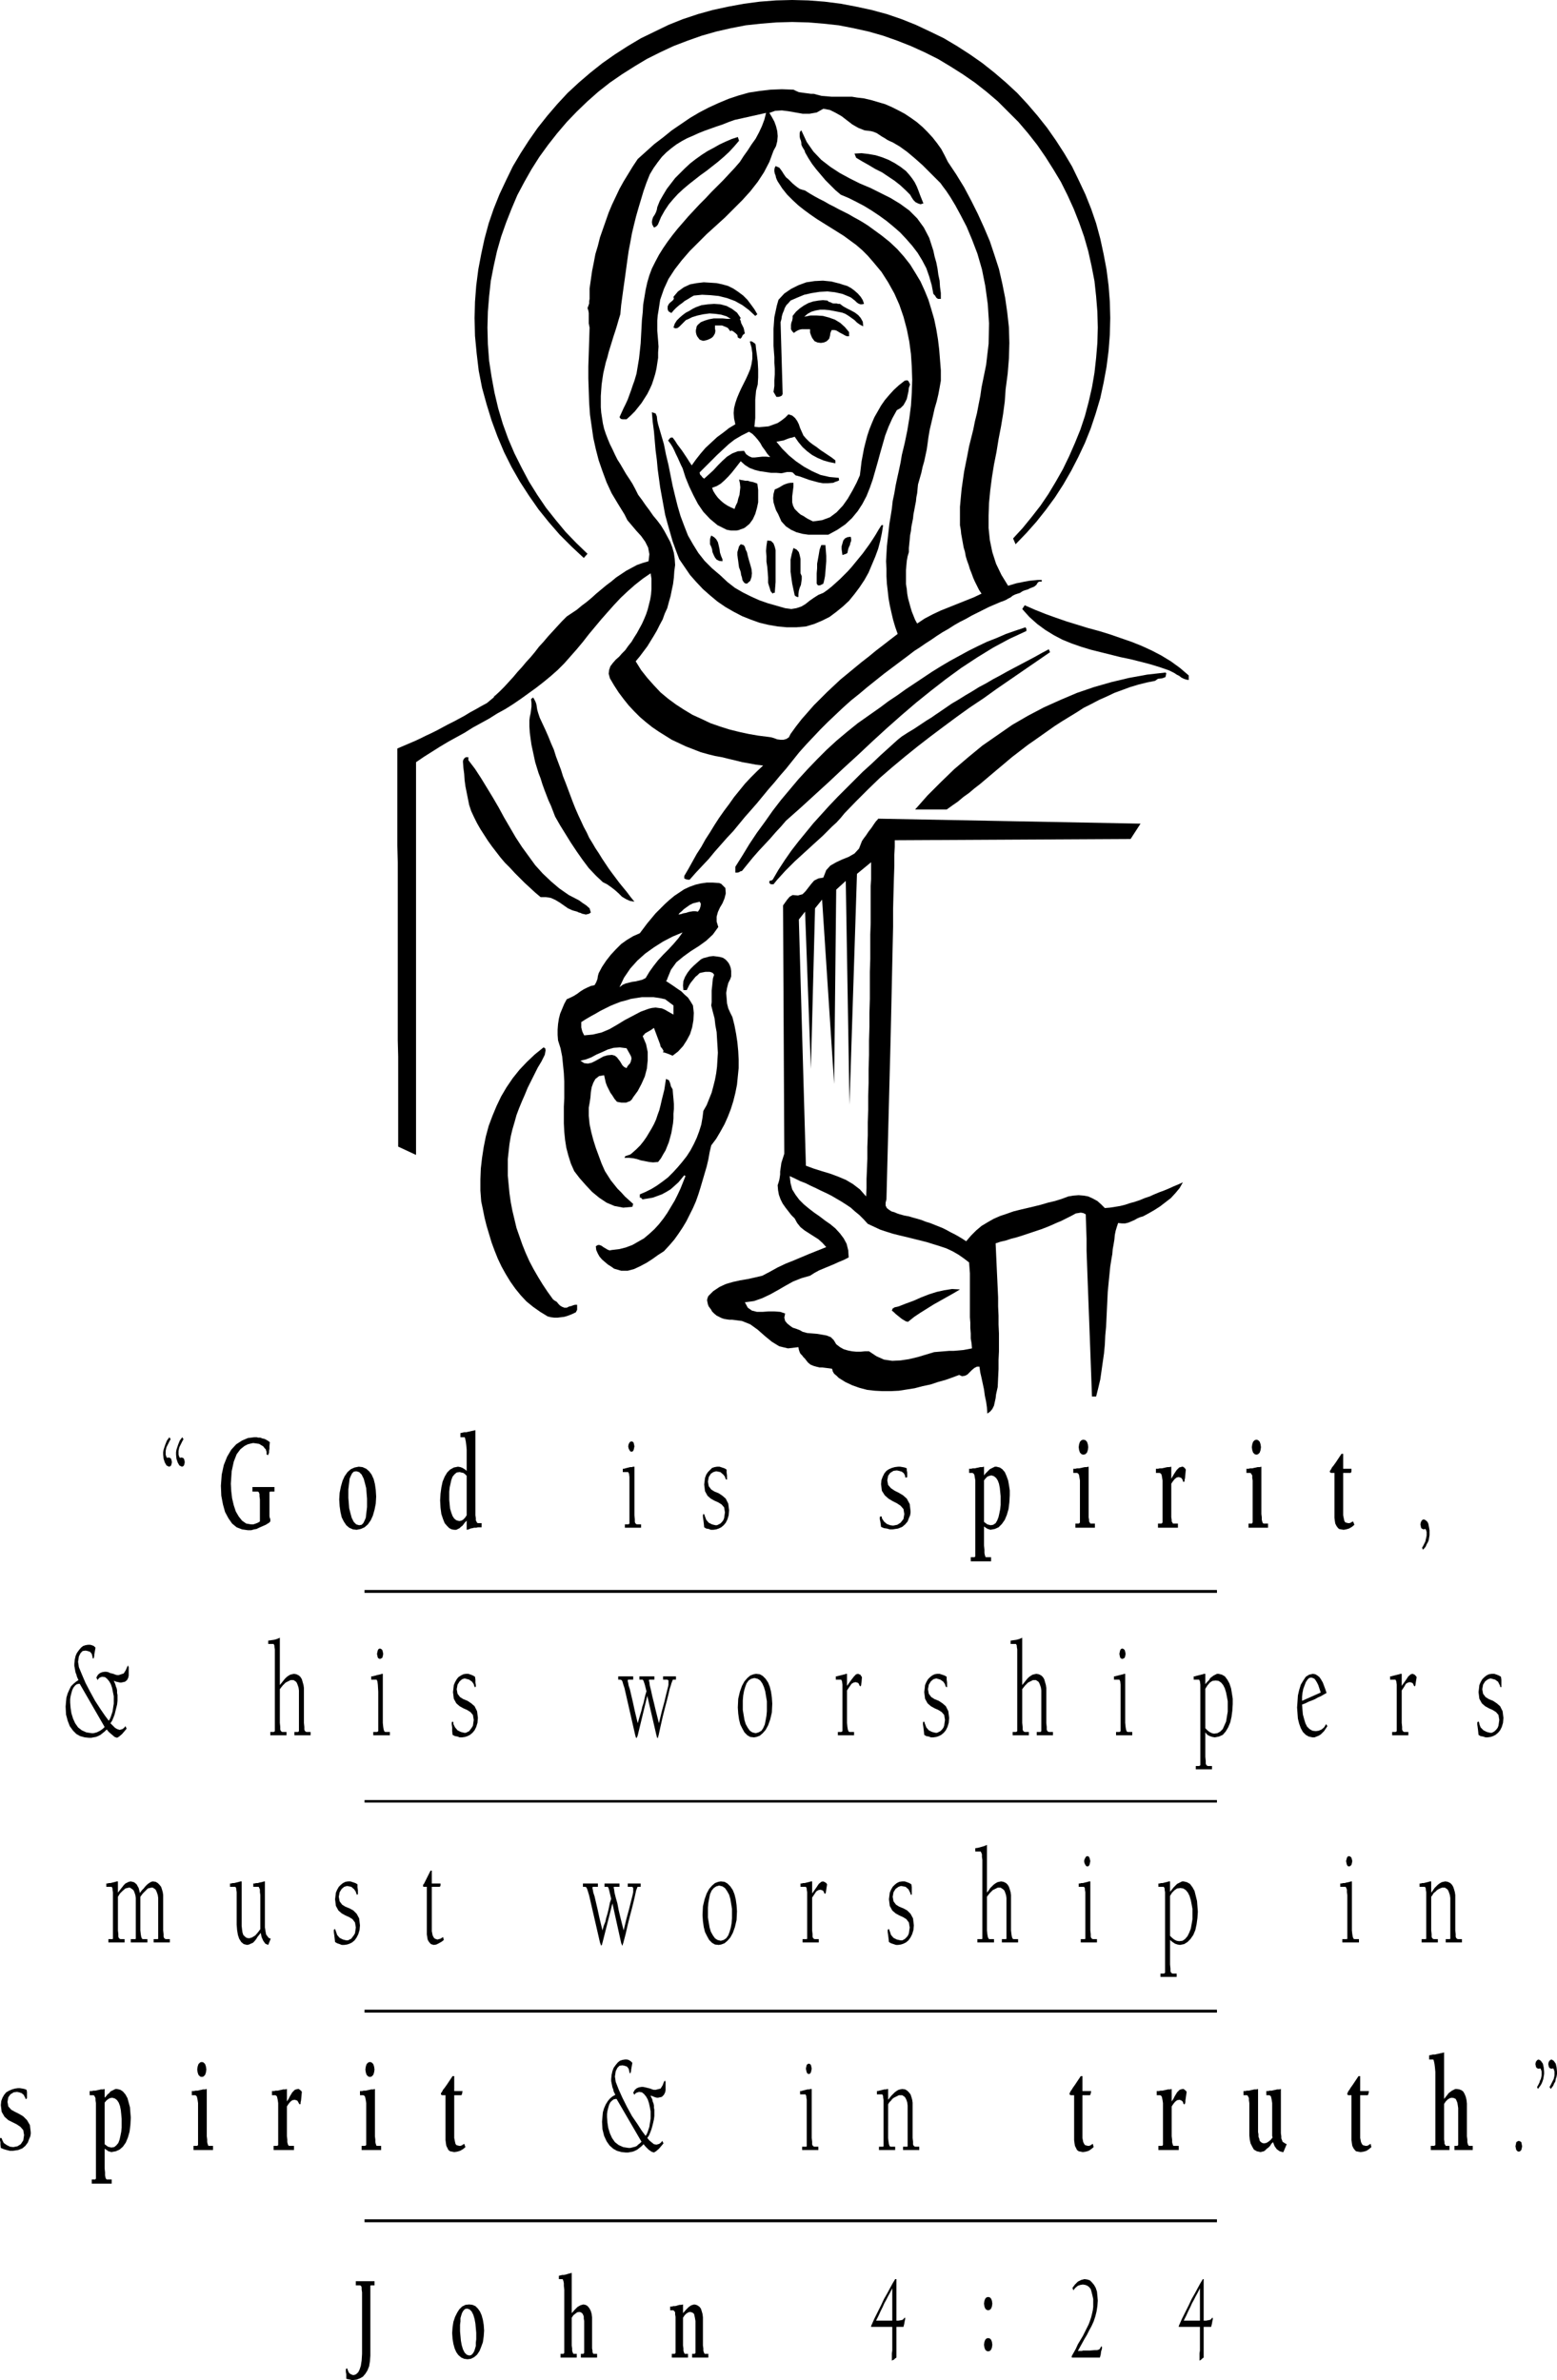 <svg xmlns="http://www.w3.org/2000/svg" width="360" height="5.733in" fill-rule="evenodd" stroke-linecap="round" preserveAspectRatio="none" viewBox="0 0 3750 5733"><style>.brush2{fill:#000}.pen1{stroke:none}</style><path d="m442 3467-2 3-2 4-2 4-2 4-2 4-1 4-1 5v9l1 3 1 3 2 2 1-1h3l3 1 2 2 1 3 1 5-1 5-1 3-2 2-3 1-6-3-4-7-3-9-1-10v-6l1-6 2-6 2-6 2-5 2-5 3-4 3-4 3 5zm-31 0-2 3-2 4-2 4-2 4-2 4-1 4-1 5v9l1 3 1 3 2 2 1-1h3l3 1 2 2 1 3 1 5-1 5-1 3-2 2-3 1-6-3-4-7-3-9-1-10v-6l1-6 2-6 2-6 2-5 2-5 3-4 3-4 3 5zm197 115h53v11h-10l-2 1v59l1 4 1 2v6l-3 3-8 5-16 7-6 3-6 1-7 2h-8l-14-2-13-5-11-9-9-13-8-15-5-18-4-21-1-24 2-27 5-23 8-20 10-17 12-13 14-9 14-6 16-2h5l4 1h5l5 2 5 1 4 2 5 3 4 3-1 9v7l-1 5v4l-1 3-1 2v1h-1l-2-1-1-1v-6l-1-3-1-3-3-3-3-4-5-3-5-3-7-1-7-1-5 1-8 2-8 4-10 8-9 12-7 18-5 23-2 30 1 18 2 17 4 17 5 15 7 12 8 10 10 7 12 2h5l6-2 5-2 5-3v-53l-1-8v-5l-1-3-1-2-2-1h-13v-11zm298 23-1 17-3 15-4 14-5 11-7 10-8 7-9 4-10 2-9-1-9-4-7-6-6-9-5-10-3-13-2-14-1-16 1-16 3-15 4-14 5-11 7-10 8-7 9-4 10-2 9 1 9 4 7 6 6 8 5 11 3 12 2 14 1 16zm-41 69 6-1 4-4 3-6 3-7 1-9 1-8 1-9v-20l-1-12-1-13-3-12-3-11-5-10-6-6-7-2-6 1-4 4-3 6-3 7-1 9-1 8-1 9v20l1 12 1 13 3 12 3 11 5 10 6 6 7 2zm280-54v30l1 7v5l2 4 1 2 2 1h9v10h-9l-4 1h-5l-4 1-5 1-4 2-5 1v-22l-4 4-3 4-3 4-4 3-3 3-4 2-4 2h-5l-6-1-6-3-5-5-6-7-4-10-4-12-2-15-1-18 1-16 2-15 3-14 5-12 6-10 7-7 9-5 10-2 6 1 5 2 5 3 5 4v-51l-1-11-1-8-1-5-1-4-1-2h-10v-10l5-1 4-1h5l4-1 5-1 4-1 5-1 4-1v175zm-21-65-4-4-4-3-5-1-4-1-7 1-5 4-5 6-3 8-2 9-2 9-1 10v20l1 11 1 10 3 10 3 8 4 6 5 4 7 2 5-1 4-2 5-5 4-6v-95zm404 66v29l1 10v6l1 3 2 2 2 1h10v8h-39v-8h8l2-1 1-1v-112l-1-8-2-4h-13v-8h3l3-1 4-1 4-1 4-1h4l3-1h3v88zm-7-149 3 1 2 2 1 4 1 5-1 5-1 4-2 3-3 1-3-1-2-3-2-4-1-5 1-5 2-4 2-2 3-1zm184 97 2 11 6 8 8 5 10 4 9 6 8 7 6 12 2 16-1 12-3 10-4 8-5 6-6 5-6 3-6 2-7 1h-6l-5-2-6-1-5-3-1-10-1-8-1-7v-5l1-1v-1h1l1 1 1 1v2l1 2 3 8 6 7 8 4 8 2h4l4-2 4-2 4-4 3-4 2-5 1-7 1-7-2-12-6-7-8-5-9-4-9-5-8-7-6-11-2-16 1-8 1-8 3-8 4-6 5-5 5-5 6-2 6-1h6l6 2 6 2 5 3v7l1 7v10h-2l-1-1v-1l-1-1-1-4-4-5-7-6-10-2-7 2-6 4-5 8-2 11zm665-15 3-4 4-4 3-3 4-4 4-2 4-2 4-2h4l8 2 6 4 6 7 4 9 4 11 2 11 2 13v12l-1 17-2 16-4 14-5 12-7 10-8 8-9 4-11 2-2-1-4-1-5-3-4-3v46l1 10v8l1 5 1 3 1 2h13v10h-49v-10h9l1-1 1-1v-183l-1-6-1-6-1-3-2-2-2-1h-8v-10h5l4-1h5l4-1 5-1 4-1h5l4-1v21zm0 112 4 3 4 3 4 1 4 1 6-1 6-4 4-7 3-8 2-9 2-10 1-10v-21l-1-10-1-10-2-10-3-8-4-6-5-4-6-2-5 1-5 2-4 4-4 5v100zm252-43v32l1 6v4l2 3 1 2h11v10h-47v-10h8l2-1 1-2v-101l-1-6-1-6-1-3-2-2-2-1h-9v-10h5l4-1h5l5-1 4-1 5-1h4l5-1v90zm-24-137 1-7 2-6 4-4 4-1 5 1 4 4 2 6 1 7-1 7-2 6-4 4-5 1-4-1-4-4-2-6-1-7zm223 76 7-12 6-9 6-6 7-2h2l3 2 2 2 2 3-2 21-1 4v3l-1 1-1 1-2-2-1-4-3-4-6-2-5 1-5 4-4 5-4 6v81l1 6v4l2 3 1 2h12v10h-48v-10h8l2-1 1-2v-101l-1-6-1-6-1-3-2-2-2-1h-9v-10h5l4-1h5l5-1 4-1 5-1h4l5-1v29zm217 61v24l1 8v6l1 4 1 3 2 2h11v10h-47v-10h8l1-1 1-2v-101l-1-6v-6l-2-3-1-2-2-1h-9v-10h5l4-1h5l4-1 5-1 4-1h5l4-1v90zm-23-137 1-7 2-6 4-4 4-1 4 1 4 4 2 6 1 7-1 7-2 6-4 4-4 1-4-1-4-4-2-6-1-7zm247 187-6 5-7 4-7 2-6 1-6-1-5-1-3-3-3-4-3-6-1-6-1-8v-108h-8l-2-1-1-1v-3l1-1 2-3 2-4 4-5 5-7 6-9 8-12h4v36h20v6l-1 3-1 1h-18v102l1 5 1 5 1 4 2 3 3 1 4 1h3l3-1 3-2 3-1 3 8zm163 55 2-3 2-4 2-4 2-4 1-5 1-4 1-5v-9l-1-3-1-3-2-1h-1l-1 1h-1l-3-1-3-2-1-4-1-5 1-5 2-4 2-2 3-1 3 1 3 2 3 3 2 4 1 5 1 5 1 6v12l-1 6-1 6-2 5-3 5-2 5-3 4-4 4-2-5zM232 4041l4-7 5-4 5-2 6-1h4l5 1 4 2 4 1 4 1 5 2 4 1h4l12-4 5-8 3-7 2-4 1 1v1l1 2v20l-1 5-3 6-5 4-9 2h-3l-4-1-5-1-5-2h-1l2 4 2 5 1 4 2 5 1 5v6l1 5v14l-1 9-2 8-2 8-2 8-3 8-3 7-4 6 5 5 6 6 5 3 6 2 4-1 3-1 4-3 3-4 3 6-5 6-6 7-7 6-5 3-6-2-7-6-7-6-5-6-5 5-5 4-5 4-6 3-5 2-6 1-5 1h-6l-10-1-11-3-9-5-8-8-8-11-5-13-4-15-1-19 1-12 1-10 3-10 4-9 4-8 6-6 6-5 6-4-2-4-2-5-1-4-2-5-1-5-1-6-1-5v-5l1-10 2-9 3-7 5-7 5-6 5-4 6-2 6-1h5l4 1 5 2 4 4-3 17v4l-1 2v2l-1 1h-1l-1-1v-2l-2-8-4-5-6-2-5-1-7 1-5 5-4 8-2 13 2 13 7 17 9 21 11 21 12 22 13 20 11 16 9 12 3-5 2-5 2-6 2-6 1-6 1-7 1-6v-18l-2-10-2-10-3-9-4-7-5-6-5-4-7-1-3 1-3 1-3 3-2 3-3-6zm20 119-60-104h-2l-5 1-4 3-4 5-3 6-2 7-2 8-1 7v8l1 13 2 13 4 13 5 11 7 10 9 7 11 5 13 2h4l4-1 4-1 4-2 4-2 3-2 4-3 4-4zm480-39v29l1 10v6l1 3 2 2 2 1h10v8h-39v-8h9l1-1 1-1v-98l-1-7-2-6-2-5-2-3-3-2-3-2h-7l-4 2-4 2-4 2-4 4-3 3-4 5-3 4v81l1 10v6l1 3 2 2 2 1h10v8h-39v-8h8l2-1 1-1v-197l-1-6v-3l-1-2-1-2h-13v-8l7-1 7-1 7-2 7-3v114l4-5 4-5 4-5 4-4 4-3 5-3 4-1 5-1 6 1 6 3 4 4 3 5 2 7 2 7 1 7v55zm190 0v29l1 10 1 6 1 3 1 2 2 1h11v8h-40v-8h9l2-1 1-1v-95l-1-17-1-8-2-4h-13v-8h3l4-1 4-1 3-1 5-1 4-1 3-1h2v89zm-7-150 3 1 3 3 1 4 1 5-1 5-1 4-3 2-3 1-3-1-2-2-1-4-1-5 1-5 1-4 2-3 3-1zm185 98 2 11 6 8 8 5 10 4 9 6 8 7 6 12 2 16-1 12-3 10-4 8-5 6-6 5-6 3-6 2-7 1h-6l-5-2-6-1-6-3-1-10v-8l-1-7v-5l1-1v-1h1l1 1 1 1v4l4 8 6 7 8 4 8 2h4l4-2 4-2 3-4 3-4 3-5 1-7 1-7-2-12-6-7-8-5-9-4-9-5-8-7-6-11-2-16 1-8 1-9 3-7 4-7 4-5 6-4 6-3 6-1h6l6 2 5 2 5 3 1 7v7l1 6v4h-1v1h-2v-2l-1-1-1-4-4-6-7-5-11-3-6 2-6 5-5 8-2 11zm528-23h-7l-1 1-1 3-2 5-1 4-3 9-3 13-4 16-5 19-5 20-5 22-5 23-1 2v3h-2l-1-1v-2l-1-3-22-95-23 95-1 3-1 2v1h-2l-1-2v-1l-1-3-26-114-3-9-2-7-2-3-3-1h-5v-8h36v8h-12l-1 1v3l1 4 1 6 3 9 3 13 4 17 5 23 7 29 3-11 3-10 3-10 2-9 3-9 2-9 2-9 3-10-4-16-3-9-2-3h-8v-8h36v8h-12l-1 1v1l1 4 1 8 3 12 3 14 4 16 4 17 4 16 4 16 7-29 6-22 4-17 3-12 2-8 1-5v-10l-1-1-2-1h-10v-8h31v8zm193-14 9 1 7 4 7 7 6 9 4 10 3 12 2 14 1 15-1 21-4 17-5 14-6 11-7 8-7 6-8 3-6 1-9-1-7-4-7-7-5-9-5-10-3-12-2-14-1-15 1-21 4-17 5-14 6-11 7-8 7-6 8-3 6-1zm-1 143 7-2 7-4 4-6 4-9 2-10 2-11 1-11v-24l-2-12-2-12-3-10-4-9-5-7-6-4-8-2-8 2-6 4-5 7-3 8-3 10-2 11-1 12v23l2 12 2 12 3 10 5 9 5 7 6 4 8 2zm209-100v-17l-1-8-2-4h-13v-8h2l4-1 4-1 4-1 4-1 4-1 3-1h2v29l10-14 7-9 5-5 5-1 2 1 3 1 2 3 2 3-1 12-1 7-1 3h-1l-2-2-1-3-2-3-6-2-5 1-5 3-5 7-6 9v78l1 10 1 6 1 3 1 2 2 1h11v8h-39v-8h8l2-1 1-1v-95zm206-6 2 11 6 8 8 5 10 4 9 6 8 7 6 12 2 16-1 12-3 10-4 8-5 6-6 5-6 3-6 2-7 1h-6l-5-2-6-1-5-3-1-10-1-8-1-7v-5l1-1v-1h1l1 1 1 1v2l1 2 3 8 6 7 8 4 8 2h4l4-2 4-2 4-4 3-4 2-5 1-7 1-7-2-12-6-7-8-5-9-4-9-5-8-7-6-11-2-16 1-8 1-9 3-7 4-7 5-5 5-4 6-3 6-1h6l6 2 6 2 5 3v7l1 7v11h-2l-1-1v-1l-1-1-1-4-4-6-7-5-10-3-7 2-6 5-5 8-2 11zm285 52v29l1 10v6l1 3 2 2 2 1h10v8h-39v-8h9l1-1 1-1v-98l-1-7-2-6-2-5-2-3-3-2-3-2h-7l-4 2-4 2-4 2-4 4-3 3-4 5-3 4v81l1 10v6l1 3 2 2 2 1h10v8h-39v-8h8l2-1 1-1v-197l-1-6v-3l-1-2-1-2h-13v-8l7-1 7-1 7-2 7-3v114l4-5 4-5 4-5 4-4 4-3 5-3 4-1 5-1 6 1 6 3 4 4 3 5 2 7 2 7 1 7v55zm190 0v29l1 10 1 6 1 3 1 2 2 1h11v8h-39v-8h8l2-1 1-1v-112l-1-8-2-4h-13v-8h2l4-1 4-1 4-1 4-1 4-1 3-1h2v89zm-7-150 3 1 3 3 1 4 1 5-1 5-1 4-3 2-3 1-3-1-2-2-1-4-1-5 1-5 1-4 2-3 3-1zm188 104v-17l-1-8-2-4h-13v-8h3l3-1 4-1 4-1 4-1 4-1 3-1h3v25l4-5 5-5 3-5 4-3 4-3 4-2 4-2h4l8 2 7 4 6 8 5 9 4 12 2 12 2 13v13l-1 16-2 15-3 13-5 12-6 10-7 8-9 4-10 2-6-1-6-2-6-3-5-6v59l1 10v6l1 3 2 2 2 1h10v8h-39v-8h8l2-1 1-1v-177zm12 88 5 5 5 4 6 3 5 1 8-1 7-4 6-6 4-9 4-9 2-12 2-12v-25l-2-11-2-10-3-10-4-8-5-6-6-4-7-1-8 1-6 4-6 7-5 8v95zm294-5-4 6-4 6-4 4-4 4-5 3-5 2-5 2h-5l-9-2-7-4-7-7-5-9-4-11-3-12-1-13-1-14 1-14 1-15 3-13 4-13 6-10 6-9 8-5 9-2 6 1 5 3 5 4 4 6 4 7 3 8 3 8 3 9-7 4-7 4-7 3-7 4-7 3-8 3-8 4-8 3 1 13 1 11 3 11 3 10 4 8 6 6 7 4 8 1 7-1 7-3 6-5 5-8 3 5zm-16-81-2-6-2-6-2-6-3-6-3-5-3-4-4-2-4-1-5 1-4 4-4 6-3 8-3 8-2 10-1 9v10l45-20zm183-2v-17l-1-8-2-4h-13v-8h3l3-1 4-1 4-1 4-1 4-1 3-1h3v29l10-14 6-9 6-5 4-1 3 1 2 1 3 3 2 3-2 12-1 7-1 3h-1l-2-2-1-3-2-3-6-2-5 1-5 3-4 7-6 9v78l1 10v6l1 3 2 2 2 1h10v8h-39v-8h8l2-1 1-1v-95zm206-6 2 11 6 8 8 5 10 4 9 6 8 7 6 12 2 16-1 12-3 10-4 8-5 6-6 5-6 3-6 2-7 1h-5l-6-2-6-1-5-3-1-10-1-8-1-7v-5l1-1 1-1h1l1 1v1l1 2v2l3 8 7 7 8 4 8 2h4l4-2 3-2 4-4 3-4 2-5 1-7 1-7-2-12-6-7-8-5-9-4-9-5-8-7-6-11-2-16 1-8 1-9 3-7 4-7 5-5 5-4 6-3 7-1h6l6 2 5 2 5 3 1 7v18h-2l-1-1v-2l-2-4-3-6-7-5-11-3-6 2-7 5-5 8-2 11zM256 4537h3l3-1h4l4-1 4-1 4-1 3-1h3v27l4-5 3-4 4-5 3-4 4-4 4-2 4-2 5-1 8 2 6 5 5 9 3 12 2-3 3-4 4-4 4-5 5-5 4-3 5-3 4-1 7 1 5 3 4 4 4 5 2 6 2 7 1 7v85l1 9v6l1 3 2 2 2 1h10v8h-39v-8h10l1-1v-98l-1-7-2-6-2-5-2-3-3-2-3-2h-4l-8 2-6 6-6 6-6 8v81l1 9 1 6 1 3 1 2 2 1h11v8h-40v-8h11l1-1v-98l-1-7-2-6-2-5-3-3-3-2-3-2h-3l-8 2-7 6-6 6-5 8v81l1 9v6l1 3 2 2 2 1h10v8h-39v-8h10l1-1v-112l-1-6v-3l-1-2-1-2h-13v-8zm298 0h3l3-1h4l4-1 4-1 4-1 3-1h3v107l1 9 1 7 2 6 4 4 4 3 6 1 7-2 8-5 6-7 6-8v-82l-1-7v-6l-1-3-1-2-1-2h-13v-8h3l4-1h4l3-1 5-1 4-1 3-1h2v111l1 6 1 6 1 5 3 4 3 4 5 2-6 15-7-3-5-7-4-9-2-10-4 5-4 5-3 5-4 5-4 4-5 2-4 2-5 1-8-2-6-5-5-8-3-9-2-12-1-13v-78l-1-6v-3l-1-2-1-2h-13v-8zm262 32 2 11 6 8 8 5 10 4 9 5 8 8 6 11 2 17-1 11-3 10-4 8-5 7-6 5-6 3-6 2-7 1h-6l-5-2-6-2-5-3-1-9-1-8-1-7v-5l1-1v-1h2l1 2v1l1 2 3 9 6 7 8 4 8 2h4l4-2 4-2 3-4 3-4 3-5 1-7 1-7-2-12-6-8-8-5-9-4-9-5-8-7-6-11-2-16 1-8 1-8 3-7 4-7 5-5 5-4 6-3 6-1h6l6 2 6 2 5 3v7l1 7v10h-1v1h-2v-2l-1-1-1-4-4-6-7-6-10-2-7 2-6 5-5 8-2 11zm224-32h21v5l-1 2-1 1h-19v107l1 5 1 5 2 4 2 3 4 2 4 1 3-1 4-1 3-2 3-2 2 7-5 4-7 4-6 3-6 1-4-1-3-1-3-3-3-4-2-4-1-6-1-6v-115h-8l-1-1v-4l1-1 1-1 16-32h3v31zm503 8h-7l-1 1-1 3-2 5-1 5-2 9-3 13-4 16-5 19-5 20-5 22-6 23-1 2v3h-2v-2l-1-1-1-3-21-95-24 95-1 3v1l-1 2h-2v-2l-1-2-1-3-26-113-3-10-2-6-2-4-3-1h-5v-8h36v8h-12l-1 1v3l1 4 1 6 3 9 3 13 4 17 5 23 7 29 3-11 4-10 2-9 3-10 2-8 2-9 2-10 3-9-4-17-2-8-2-4h-8v-8h36v8h-13l-1 1v1l1 4 1 8 3 12 4 14 3 16 4 17 4 16 4 16 7-29 6-22 4-16 3-12 2-8 1-5v-10l-1-2-2-1h-10v-8h31v8zm193-13 9 1 7 4 7 7 6 9 4 10 3 12 2 14 1 15-1 21-4 17-5 14-6 11-7 8-7 6-8 3-6 1-9-1-7-4-7-7-5-9-5-10-3-12-2-14-1-15 1-21 4-17 5-14 6-11 7-8 7-6 8-3 6-1zm0 143 7-2 6-4 5-7 3-8 3-10 2-11 1-12v-23l-2-12-2-12-3-10-5-9-5-7-6-4-8-2-7 2-6 4-5 6-4 9-2 10-2 11-1 11v24l2 12 2 12 3 10 5 9 5 7 6 4 8 2zm208-100v-17l-1-6v-3l-1-2-1-2h-13v-8h3l3-1h4l4-1 4-1 4-1 3-1h3v29l10-14 6-9 6-5 4-1 3 1 2 1 3 2 2 3-2 13-1 7-1 2-1 1-2-2-1-3-2-3-6-2-5 1-5 3-4 6-6 9v79l1 9v6l1 3 2 2 2 1h10v8h-39v-8h10l1-1v-95zm206-6 2 11 6 8 8 5 10 4 9 5 8 8 6 11 2 17-1 11-3 10-4 8-5 7-6 5-6 3-6 2-7 1h-5l-6-2-6-2-5-3-1-9-1-8-1-7v-5l1-1v-1h2l1 2v1l1 2 3 9 6 7 8 4 9 2h4l4-2 3-2 4-4 3-4 2-5 1-7 1-7-2-12-6-8-8-5-9-4-9-5-8-7-6-11-2-16 1-8 1-8 3-7 4-7 5-5 5-4 6-3 7-1h6l6 2 5 2 5 3 1 7v18h-2l-1-1v-2l-2-4-3-6-7-6-11-2-6 2-7 5-5 8-2 11zm285 52v29l1 9 1 6 1 3 1 2 2 1h11v8h-39v-8h10l1-1v-98l-1-7-2-6-2-5-3-3-3-2-3-2h-7l-4 2-4 2-4 2-4 4-3 3-4 5-3 4v81l1 9 1 6 1 3 1 2 2 1h11v8h-40v-8h11l1-1v-190l-1-7v-6l-1-3-1-2-1-2h-13v-8l7-1 7-2 7-2 7-3v115l4-5 4-6 4-4 4-4 4-3 5-3 4-1 5-1 6 1 6 3 4 4 3 5 2 6 2 7 1 7v56zm191 0v29l1 9v6l1 3 2 2 2 1h10v8h-39v-8h10l1-1v-112l-1-6v-3l-1-2-1-2h-13v-8h3l3-1h4l4-1 4-1 4-1 3-1h3v89zm-7-150 3 1 2 3 1 4 1 4-1 5-1 4-2 3-3 1-3-1-2-3-2-4-1-5 1-4 2-4 2-3 3-1zm187 104v-17l-1-6v-3l-1-2-1-2h-13v-8h3l3-1h4l4-1 4-1 4-1 3-1h3v25l5-6 4-5 4-4 4-4 4-2 4-2 4-2h4l8 2 7 4 6 8 5 9 3 12 3 12 1 13 1 13-1 15-2 15-3 14-5 12-7 10-7 7-8 5-10 2-6-1-6-2-6-4-6-5v59l1 10v6l1 3 2 2 2 1h10v8h-39v-8h8l2-1 1-1v-177zm12 88 5 5 5 4 6 3 6 1 8-1 6-4 6-7 4-8 4-10 2-11 2-12v-25l-2-11-2-10-3-10-4-8-5-6-6-4-7-1-8 1-6 4-6 6-5 8v96zm438-42v29l1 9 1 6 1 3 1 2 2 1h11v8h-40v-8h11l1-1v-105l-1-7v-6l-1-3-1-2-1-2h-13v-8h3l4-1h4l3-1 5-1 4-1 3-1h2v89zm-7-150 3 1 3 3 1 4 1 4-1 5-1 4-3 3-3 1-3-1-2-3-1-4-1-5 1-4 1-4 2-3 3-1zm198 150v29l1 9v6l1 3 2 2 2 1h10v8h-39v-8h10l1-1v-112l-1-6v-3l-1-2-1-2h-13v-8h3l3-1h4l4-1 4-1 4-1 3-1h3v27l4-5 4-6 4-4 4-4 4-3 5-3 4-1 5-1 6 1 6 3 4 4 3 5 2 6 2 7 1 7v85l1 9v6l1 3 2 2 2 1h10v8h-39v-8h10l1-1v-98l-1-7-2-6-2-5-2-3-3-2-3-2h-7l-5 2-4 2-3 2-4 4-4 3-3 5-3 4v52zM2 5071l1-10 3-8 4-7 5-6 7-4 7-3 7-2 7-1h5l6 1 5 1 5 2 1 5v15l-1 1v1h-2l-1-1v-2l-1-1-3-6-5-4-6-2-5-1-8 1-8 5-5 7-2 11 2 11 7 8 9 5 10 5 10 6 9 9 7 12 2 17v4l-1 6-3 7-3 8-6 8-7 6-10 4-13 2h-7l-8-2-7-2-7-3-1-8v-6l-1-4v-5l1-1h2l1 1 1 2v1l4 8 7 5 8 4 8 1 10-2 8-5 6-9 2-13-2-12-7-8-9-6-10-5-10-5-9-8-7-12-2-16zm2120-1496 1-10 3-8 4-8 5-6 6-4 7-3 7-2 8-1h5l6 1 5 1 5 2v5l1 5v11l-1 1h-3l-1-1v-3l-3-6-5-4-7-2-5-1-8 1-8 5-5 7-2 11 2 11 7 8 9 6 10 5 10 6 9 8 7 13 2 17v4l-1 6-3 7-3 8-6 7-7 6-10 4-13 2h-7l-7-2-7-1-7-3-1-8-1-6-1-4v-6l1-1h3l1 1v3l5 8 7 6 8 3 7 1 10-2 8-5 7-9 2-12-2-12-7-8-9-6-10-5-10-6-9-8-7-11-2-16zM252 5053l4-4 3-4 4-3 3-4 4-2 4-2 4-2h4l8 2 6 4 6 7 5 9 3 11 3 11 1 13 1 12-1 18-2 16-4 14-5 12-7 10-8 7-9 4-11 2-3-1-4-1-4-3-5-3v47l1 10v7l1 5 1 3 2 2h12v10h-48v-10h8l1-1 1-1v-182l-1-7v-5l-2-4-1-2-2-1h-9v-10h5l4-1h5l4-1 5-1 4-1h5l4-1v21zm0 112 4 3 4 3 4 1 4 1 7-1 5-4 5-6 3-8 2-9 2-10 1-10v-21l-1-11-1-10-2-10-3-8-4-6-5-4-7-2-5 1-4 2-5 4-4 5v100zm246-42v23l1 8v6l1 4 1 3 1 2h11v10h-47v-10h9l1-1 1-1v-101l-1-7-1-5-1-4-2-2-2-1h-8v-10h5l4-1h5l4-1 5-1 4-1h5l4-1v91zm-23-138 1-7 2-6 4-4 4-1 4 1 4 4 2 6 1 7-1 7-2 6-4 4-4 1-4-1-4-4-2-6-1-7zm216 77 4-6 3-6 3-5 3-5 3-3 3-3 3-1 4-1h3l2 2 3 2 2 3-2 21-1 4v3l-1 2h-1l-2-2-2-4-2-3-6-2-6 1-5 4-4 5-4 6v72l1 8v6l1 4 1 3 2 2h12v10h-49v-10h9l1-1 1-1v-101l-1-7-1-5-1-4-2-2-2-1h-8v-10h5l4-1h5l4-1 5-1 4-1h5l4-1v30zm212 61v23l1 8v6l1 4 1 3 1 2h11v10h-47v-10h8l2-1 1-1v-101l-1-7-1-5-1-4-2-2-2-1h-8v-10h5l4-1h5l4-1 5-1 4-1h5l4-1v91zm-23-138 1-7 2-6 4-4 4-1 4 1 4 4 2 6 1 7-1 7-2 6-4 4-4 1-4-1-4-4-2-6-1-7zm241 187-6 5-7 4-7 2-7 1-5-1-5-1-4-3-2-4-3-6-1-6-1-8v-108h-8l-2-1-1-1v-3l1-1 2-3 2-4 4-5 5-7 6-9 8-12h4v36h20l-1 6-1 3-1 1h-17v103l1 5 1 5 1 4 2 3 3 1 4 1h3l3-1 3-2 3-2 3 8zm404-131 4-7 5-4 5-2 6-1h4l5 1 4 1 4 1 4 1 5 2 4 1h4l12-3 5-8 3-8 2-3h1v1l1 2v20l-1 5-3 6-5 5-9 2h-3l-4-1-5-2-5-2-1 1 2 4 2 4 1 5 2 5 1 5v5l1 5v15l-1 8-2 9-2 8-2 7-3 8-3 7-4 6 5 6 6 5 5 4 6 1 4-1 3-1 4-3 3-4 3 6-5 6-6 7-7 6-5 3-6-2-7-5-7-7-5-6-5 5-5 4-5 4-6 3-5 2-6 1-5 1h-6l-10-1-11-3-9-5-9-8-7-10-6-13-4-16-1-18 1-12 1-11 3-10 4-9 5-8 5-6 6-5 7-4-2-4-2-4-1-5-2-5-1-5-1-5-1-5v-5l1-10 2-9 3-8 5-7 5-6 5-4 6-2 6-1h5l4 1 5 3 4 4-3 17v3l-1 2v2l-1 1h-1l-1-1v-2l-2-8-4-5-6-2-5-1-7 1-5 5-4 8-2 13 2 13 7 18 9 20 11 22 12 22 13 19 11 17 9 12 3-5 2-5 2-6 2-6 1-7 1-6 1-7v-17l-2-11-2-9-3-9-4-7-5-6-5-4-7-1-3 1-3 1-3 2-2 3-3-5zm20 118-60-103h-2l-5 1-4 3-4 4-3 6-2 7-2 8-1 7v8l1 13 2 13 4 13 5 11 7 10 9 7 11 5 13 2h4l4-1 4-1 4-1 4-2 3-3 4-3 4-4zm410-38v29l1 9v6l1 3 2 2 2 1h10v8h-39v-8h10l1-1v-112l-1-6v-3l-1-2-1-2h-13v-8h3l3-1 4-1 4-1 4-1h4l3-1h3v89zm-7-150 3 1 2 2 1 4 1 5-1 5-1 4-2 3-3 1-3-1-2-3-1-4-1-5 1-5 1-4 2-2 3-1zm191 150v29l1 9 1 6 1 3 1 2 2 1h11v8h-39v-8h10l1-1v-112l-1-6v-3l-1-2-1-2h-13v-8h2l4-1 4-1 4-1 4-1h4l3-1h2v26l4-5 4-5 4-4 4-4 4-3 5-3 4-1 5-1 7 1 5 3 4 4 4 5 2 6 2 7 1 7v85l1 9v6l1 3 2 2 2 1h10v8h-39v-8h10l1-1v-98l-1-8-2-6-2-4-2-3-3-2-3-2h-8l-4 2-4 2-4 2-4 3-3 4-4 4-3 5v52zm683-59 4-6 3-6 3-5 3-5 3-3 3-3 3-1 4-1h3l2 2 3 2 2 3-3 21v4l-1 3-1 2h-1l-2-2-1-4-3-3-5-2-6 1-5 4-4 5-4 6v72l1 8v6l1 4 1 3 1 2h13v10h-49v-10h9l1-1 1-1v-101l-1-7-1-5-1-4-2-2-2-1h-8v-10h5l4-1h5l4-1 5-1 4-1h5l4-1v30zm228-25h4l4-1h5l4-1 5-1 4-1h5l4-1v107l1 7v5l2 5 1 3 3 2 3 2 4 2-8 19h-2l-7-2-7-5-5-7-4-10-4 4-3 5-4 4-4 3-4 4-3 2-4 1-4 1-9-2-7-4-4-7-4-8-2-9-1-10v-78l-1-7v-5l-2-4-1-2-2-1h-8v-10h4l4-1h5l4-1 5-1 4-1h5l4-1v104l1 5v6l2 5 1 5 3 3 3 2 4 1 6-1 5-3 5-4 5-6-1-4v-79l-1-7-1-5-1-4-2-2-2-1h-7v-10zm253 135-6 5-6 4-7 2-7 1-6-1-5-1-3-3-3-4-3-6-1-6-1-8v-108h-8l-1-1-1-1v-3l1-1 1-3 3-4 3-5 5-7 6-9 8-12h4v36h21l-1 6-1 3-1 1h-18v103l1 5 1 5 2 4 2 3 3 1 4 1h3l3-1 3-2 3-2 2 8zm-669 0-6 5-6 4-7 2-7 1-5-1-5-1-4-3-2-4-3-6-1-6-1-8v-108h-8l-2-1-1-1v-3l1-1 1-3 3-4 3-5 5-7 6-9 8-12h4v36h21l-1 6-1 3-1 1h-18v103l1 5 1 5 2 4 2 3 3 1 4 1h3l3-1 3-2 3-2 2 8zm844-116 4-5 4-5 3-4 4-3 4-3 4-2 4-2h4l6 1 5 2 4 3 3 5 3 7 2 8 1 9v79l1 8v6l1 4 1 3 2 2h9v10h-44v-10h7l1-1 1-1v-89l-1-7-1-6-2-5-2-4-4-2-5-1-5 1-5 3-5 5-4 6v86l1 6v4l2 3 1 2h9v10h-45v-10h8l2-1 1-1v-176l-1-11-1-8-1-5-1-4-1-2h-10v-10l5-1 4-1h5l4-1 5-1 4-1 5-1 4-1v112zm172 114 1-5 1-5 3-2 3-1 3 1 3 2 1 5 1 5-1 5-1 4-3 3-3 1-3-1-3-3-1-4-1-5zm52-143 2-3 2-4 2-4 1-4 2-4 1-4 1-5v-9l-1-3-1-3-2-2-1 1h-3l-3-1-2-2-1-3-1-5 1-5 2-3 2-2 3-1 5 3 5 7 2 9 1 10v6l-1 6-1 6-2 6-2 5-3 5-3 4-3 4-2-5zm30 0 2-3 2-4 2-4 2-4 2-4 1-4 1-5v-9l-1-3-1-3-2-2-1 1h-3l-3-1-2-2-1-3-1-5 1-5 2-3 2-2 3-1 5 3 5 7 2 9 1 10v6l-1 6-2 6-1 6-3 5-2 5-3 4-3 4-3-5zM902 5495v10h-9l-1 1v168l-1 14-2 12-4 10-5 8-6 7-7 4-8 3-8 1h-4l-4-1-5-1-4-1v-11l-1-5v-7l1-1 1-1h1l1 2v1l1 2 2 5 3 3 4 2 3 1h2l4-1 3-2 4-4 3-6 3-9 2-13 1-16v-148l-1-7v-5l-1-3-1-1-2-1h-10v-10h45zm264 119-1 14-2 14-4 11-4 10-6 9-7 6-8 4-8 1-8-1-7-3-7-6-5-7-4-9-3-11-2-12-1-14 1-14 2-13 4-12 5-10 5-8 7-7 8-4 9-1 8 1 7 3 6 6 5 7 4 9 3 11 2 12 1 14zm-36 60 5-1 4-4 3-5 2-6 2-7v-8l1-8v-16l-1-11-1-11-2-11-3-10-4-8-5-5-6-2-5 1-4 4-3 5-2 6-2 7v8l-1 8v16l1 11 1 11 2 11 3 10 4 8 5 5 6 2zm247-102 7-8 7-7 7-4 7-2 5 1 4 2 3 3 3 4 3 6 2 7 1 8v75l1 5v4l1 2 1 2h9v9h-39v-9h6l1-1 1-1v-77l-1-6v-5l-2-5-2-3-3-2-4-1-5 1-4 3-5 4-4 6v67l1 7v5l1 4 1 2 1 2h8v9h-39v-9h7l1-1 1-1v-152l-1-10v-6l-1-5-1-3-1-2h-9v-8l4-1 4-1h4l4-1 4-1 3-1 4-1 4-1v97zm268 0 7-8 7-7 6-4 7-2 5 1 4 2 4 3 3 4 2 6 2 7 1 8v68l1 7v5l1 4 1 2 1 2h9v9h-39v-9h6l1-1 1-1v-77l-1-6-1-5-1-5-2-3-4-2-4-1-4 1-5 3-4 4-4 6v67l1 7v5l1 4 1 2 1 2h8v9h-39v-9h7l1-1 1-1v-87l-1-6v-5l-2-3-1-1-2-1h-7v-9h4l4-1h4l4-1 3-1 4-1h4l4-1v21zm514 18h5l6-1 4-1 3-3 1-1v-1h2v4l-1 4-1 6-2 8h-17v74l-3 2-3 3-3 1-1 1h-1v-17l1-7v-57h-51v-2l8-18 8-16 8-16 7-15 8-14 7-13 6-11 6-10h3v100zm-10-78-5 10-5 9-4 8-5 9-4 9-5 10-5 11-6 12h39v-78zm221 37 1-7 2-5 3-3 4-1 4 1 3 3 2 5 1 7-1 7-2 5-3 3-4 1-4-1-3-3-2-5-1-7zm0 99 1-7 2-5 3-3 4-1 4 1 3 3 2 5 1 7-1 7-2 5-3 3-4 1-4-1-3-3-2-5-1-7zm267 13h5l4-1 3-2 2-4 1-1v-1h1l1 1v5l-2 6-1 8-2 7h-67l-1-1v-1l1-3 4-7 5-9 5-11 6-10 6-10 4-8 2-4 4-8 4-8 3-8 3-9 2-8 2-9 1-8v-19l-2-9-2-8-2-7-4-5-4-3-5-2-6-1-6 1-6 2-6 5-5 6-2-6 6-8 7-7 8-4 8-2 7 1 6 2 5 5 5 6 4 7 3 9 1 10 1 12-1 13-2 13-3 12-4 12-5 11-6 11-5 10-6 10-16 29h10l2-1h17l12-1zm262-71h6l5-1 5-1 3-3 1-1v-1h1l1 1v3l-1 4-1 6-2 8h-18v74l-3 2-3 3-2 1-1 1h-1v-17l1-7v-57h-51v-2l8-18 8-16 8-16 7-15 8-14 7-13 6-11 6-10h2v100zm-9-78-5 10-5 9-4 8-5 9-4 9-5 10-5 11-6 12h39v-78zM878 5353h2053v-7H878v7zm0-505h2053v-7H878v7zm0-506h2053v-6H878v6zm0-505h2053v-7H878v7zm1550-2426-16-26-13-27-9-28-6-29-3-29v-30l1-30 3-31 4-31 5-31 6-30 5-31 6-31 5-30 4-30 2-29 5-38 3-37 1-37-1-37-4-36-5-35-7-35-8-35-11-34-11-33-14-33-15-33-16-32-17-32-19-31-20-30-8-16-8-15-10-14-11-14-12-13-12-12-14-12-14-10-15-10-15-8-16-8-16-7-17-5-17-5-17-4-17-2-12-2h-49l-12-1-12-1-12-3-7-2h-7l-7-1-8-1-7-1-7-1-7-3-6-3-28-1-27 1-26 3-26 4-25 7-24 8-24 10-24 11-23 12-22 13-22 15-22 15-21 17-21 16-20 18-20 18-12 18-11 18-11 18-10 18-9 19-9 19-8 19-7 20-7 20-7 20-5 20-6 20-4 21-4 20-3 21-3 21v25l-1 6v5l-2 6-2 5 2 6 1 6v25l1 5 1 5-1 32-1 31-1 30v30l1 30 1 29 2 28 4 28 4 28 6 27 7 27 9 26 10 27 12 26 15 25 16 26 7 14 11 13 11 13 11 12 10 14 7 14 3 16-2 17-14 4-14 5-13 7-13 7-12 8-12 8-12 10-12 9-12 10-12 10-11 10-12 10-12 9-12 10-12 8-12 8-12 12-11 12-11 12-11 12-11 13-11 12-10 13-10 12-11 12-10 12-11 12-10 12-11 12-11 12-11 11-12 11v-1l-2 4-6 5-6 5-5 4-13 7-14 8-13 7-13 8-13 7-13 7-14 7-13 7-13 7-14 7-13 6-14 7-13 6-14 6-14 6-14 6v234l1 40v429l1 39v217l43 20v-946l19-13 19-12 19-12 20-12 20-11 20-11 19-12 20-11 20-11 19-12 20-11 19-12 19-13 18-13 18-13 18-14 17-14 17-15 16-16 15-17 15-17 15-18 14-18 15-18 15-18 15-17 16-18 16-17 17-16 17-15 19-15 19-13 2 13v25l-1 13-2 12-3 12-3 12-4 12-5 12-5 11-6 11-6 11-7 11-6 10-8 10-7 10-8 8-7 8-8 7-7 8-6 8-3 9-1 9 3 11 10 17 11 17 12 16 12 15 13 14 14 14 14 12 15 12 16 11 16 10 16 10 17 8 17 8 18 7 18 7 18 5 16 4 17 3 16 4 17 4 16 4 17 3 16 3 17 2-15 14-15 15-14 15-13 16-13 16-12 17-12 16-12 17-11 17-11 18-11 17-10 18-11 17-10 18-10 18-10 17v6l4 2 5 1h4l15-17 15-16 16-17 14-17 15-17 15-17 15-16 14-17 14-17 15-17 14-16 14-17 14-17 14-16 14-17 14-16 16-20 16-20 17-19 17-18 17-18 18-18 19-18 18-17 19-17 20-16 19-16 20-16 20-16 20-15 20-15 20-15 13-10 14-9 13-9 14-9 13-9 14-9 14-8 14-9 14-8 14-7 14-8 14-7 14-7 14-7 14-6 14-6 6-2 7-3 5-3 6-3 5-4 6-3 6-2 6-2 6-4 5-2 7-2 6-3 5-2 5-2 5-4 3-5 2-2 2-1h6v-4h-10l-10 1-10 1-11 2-10 2-10 2-10 3-10 3zm-116-146 2 11 1 10 2 11 2 11 2 11 3 10 2 11 3 10 4 11 3 10 4 10 4 11 4 9 5 10 5 10 6 9-19 9-20 8-20 8-20 8-20 8-19 9-19 10-18 12-5-9-4-10-4-10-3-10-3-11-3-11-2-11-1-11-2-12v-34l1-11 1-11 2-11 3-10v-10l1-10 1-10 1-11 2-10 1-10 2-10 2-10 1-10 2-10 2-11 2-10 1-10 2-10 1-11 1-10 4-14 4-14 3-14 4-14 3-14 3-14 2-14 2-15 3-18 4-17 4-17 4-18 5-17 4-17 3-16 3-17v-25l-2-25-2-25-3-25-4-24-5-24-7-24-7-23-9-22-10-22-12-20-13-21-15-19-16-18-18-17-20-16-11-8-11-8-11-8-11-7-12-7-11-6-12-7-12-6-12-6-11-6-12-6-12-7-12-6-11-6-12-7-11-7-7-2-6-2-6-4-5-4-6-5-5-5-5-5-6-5-5-7-5-8-6-8-9-4-2 4-1 4v5l1 5 2 5 1 5 2 5 2 4 11 17 12 15 13 13 14 13 14 11 15 11 16 11 16 10 16 10 16 10 16 10 15 11 15 11 15 13 13 13 13 15 20 24 16 25 15 27 12 27 10 29 8 30 6 30 4 30 2 31 1 31-1 31-2 31-4 31-5 30-6 29-7 29-3 18-4 19-4 18-4 19-3 18-4 19-2 18-3 19-3 18-2 18-2 18-2 18-1 18-1 18 1 18v18l1 18 2 17 2 18 3 17 4 18 4 17 5 17 6 17-17 13-18 14-17 13-17 14-18 14-17 14-17 14-17 14-16 15-16 15-16 16-16 16-14 16-15 17-14 18-13 18-4 8-6 4-7 2h-7l-8-1-8-3-7-2-7-1-24-3-23-4-23-5-24-6-22-7-23-8-21-10-22-10-20-12-20-13-19-14-18-15-16-17-16-18-15-19-13-21 10-12 9-12 9-12 8-13 8-13 7-12 7-14 7-13 5-14 6-13 4-15 4-14 3-15 3-14 2-16 1-15 2-15-1-15-2-14-4-14-5-13-7-13-7-13-8-13-9-12-10-12-9-13-9-12-9-13-9-12-7-14-7-13-7-11-8-12-7-12-7-12-7-11-6-12-6-13-6-12-5-12-5-13-4-12-3-13-2-13-2-13-1-13v-27l1-15 1-13 2-14 2-13 3-13 3-13 4-13 3-12 4-13 4-13 4-13 4-12 4-13 4-14 4-13 2-22 3-22 3-22 3-21 3-22 3-22 3-21 4-21 4-22 5-21 5-20 6-21 6-20 6-20 7-20 8-20 9-15 10-14 10-13 11-11 12-10 12-9 13-8 13-7 14-6 13-6 15-6 14-5 14-5 15-5 15-6 14-5 76-17-4 16-6 16-7 15-8 15-10 14-9 14-10 14-9 14-13 15-14 15-14 15-14 14-14 14-14 15-14 14-14 15-13 14-13 15-13 15-12 15-12 16-11 16-10 16-9 17-8 16-6 16-5 17-4 18-3 18-3 18-1 18-2 19-1 19-1 18-1 19-2 19-2 18-3 18-3 18-5 17-4 11-4 12-4 11-4 11-5 11-5 10-5 11-5 11 3 4 4 1h10l10-9 10-10 8-10 8-10 7-11 7-11 6-12 5-11 4-12 4-13 3-13 2-13 2-13v-13l1-14-1-14-1-12-1-12v-25l1-12 2-12 2-13 2-13 9-26 11-24 15-23 17-22 19-22 20-20 21-21 22-20 22-20 21-21 21-21 19-21 18-23 15-23 13-25 10-27 6-11 3-12 1-12-1-12-3-12-4-11-6-11-6-10 14-5 16-1 16 2 17 3 17 3h17l17-3 16-9 16 3 14 7 14 8 13 10 13 10 14 8 15 6 16 2 7 2 7 3 6 4 6 4 7 4 6 4 6 3 7 3 17 10 18 13 19 16 18 16 16 16 13 13 9 9 3 3 2 2 5 7 9 12 10 15 12 20 13 24 14 27 13 31 13 34 11 38 8 40 6 44 3 46-1 49-6 51-11 54-3 21-4 20-4 21-5 20-4 20-5 20-5 20-4 21-4 20-4 20-3 21-3 21-2 21-2 22v44z" class="pen1 brush2"/><path d="m1189 1674 2 2v-1h-1l-1-1zM2248 604l3 14 4 14 3 15 2 15 3 14 1 15 2 15v14h-7l-4-3-3-5-4-4-4-21-6-21-7-20-10-19-11-18-13-17-14-16-15-16-16-14-17-14-18-13-18-12-18-11-19-10-18-9-19-8-13-11-12-12-12-12-11-13-11-13-10-13-9-14-8-14-1-4-3-5-3-5-2-5v-4l-1-5-2-5-1-5v-8l1-4 3-3 13 28 16 23 19 20 22 17 23 15 24 13 24 12 26 11 24 12 24 12 23 14 22 16 19 19 16 22 13 25 10 31zm-468-265-12 14-12 13-13 12-14 12-14 11-14 11-14 10-14 11-14 11-13 11-13 12-11 12-11 13-10 15-9 16-7 17-2 3-2 2-3 2-3 1-4-7-1-6 1-6 2-6 4-6 3-6 2-6 1-6 6-15 8-14 9-15 10-13 10-13 12-12 12-12 13-12 13-10 14-10 14-9 15-8 14-8 15-7 14-6 15-5 3 9zm402 73 8 9 7 9 6 9 5 10 4 10 4 11 4 10 4 10-7 2-6-2-6-3-5-5-4-6-4-7-5-5-5-5-14-13-14-11-15-10-15-10-16-8-15-9-16-9-15-9-4-10 17-1 17 2 17 3 16 5 15 6 15 8 14 9 13 10zm-101 320-5 1h-4l-5-2-4-3-4-4-4-3-5-4-4-2-17-7-18-4-18-2-19 1-19 3-18 4-17 7-16 7-5 6-5 5-4 7-2 6-3 7-2 7-1 7-2 7 5 173-2 4-4 2-4 1h-5l-7-12 2-14v-14l1-14v-14l-1-14v-14l-1-13-1-14v-41l1-14 1-14 3-14 3-14 4-14 14-15 16-11 18-9 19-7 20-3 20-1 20 2 20 5 9 3 10 3 9 5 8 6 8 7 7 8 5 8 3 9zm-257 25-5 4-15-14-16-12-18-10-19-7-20-5-20-2-20-1-20 2-7 4-8 5-7 4-6 5-7 5-7 6-6 6-6 7-7-4-2-5v-7l3-6 4-4 5-4 3-4-1-5 11-13 14-10 15-7 16-3 17-2 16 1 15 1 14 3 14 4 12 6 12 8 12 9 10 10 9 12 8 11 7 12z" class="pen1 brush2"/><path d="m2079 786-8-4-7-5-6-6-7-5-7-5-8-5-8-3-10-2-10-2-11-2-11-1h-11l-11 2-10 3-9 5-8 7 15-3h15l15 1 15 4 14 5 13 8 11 10 10 12v10h-5l-5-2-5-3-6-3-5-3-5-3-5-1h-6l-3 7-1 7-2 7-6 6-7 3-7 1-8-1-7-3-6-8-3-7-2-6v-8h-20l-5 1-5 2-5 3-4 3-4-4-3-5v-10l1-6 2-5 1-6v-5l8-10 9-8 10-7 11-6 12-4 12-2 11-1 11 1 3 3 4 1 4 2 3 1h8l4 1h4l8 6 9 5 10 5 9 5 8 6 6 7 5 9 1 11zm-295-20-2 3 2 4 1 5 2 4 2 4 2 4 1 4 1 5 1 4-5 4-3 6-3 3-6-3-1-6-4-4-5-4-5-3-3 2-3-4-3-4-4-2-5-2-5-2h-17v7l1 6-1 6-4 7-3 3-3 2-4 2-5 2-4 1-5 1-4-1-5-2-3-4-3-4-2-5-1-5v-5l1-4 1-5 3-4 7-6 10-4 10-3 11-2h22l10 1h9l-10-6-13-4-14-2-14-1-15 2-14 3-13 4-10 5-5 2-4 4-4 4-4 4-4 4-4 3-5 1-5-2 3-9 5-8 7-7 7-6 8-6 8-4 8-5 8-4 14-5 15-2 15-1 15 1 15 4 13 7 12 9 9 13zm408 160-3 8-1 9-2 9-2 9-4 8-4 7-7 7-9 5-11 20-9 20-8 21-6 21-6 21-6 22-6 21-6 21-7 20-8 20-10 19-11 17-14 17-16 15-19 13-22 12h-48l-14-2-15-4-13-6-12-8-11-12-4-9-4-9-5-9-3-9-3-10-1-10 1-10 3-11 5-2 6-3 5-3 5-3 5-2 6-2 6-1h7v9l-1 8-1 8-1 8v14l2 8 4 8 5 5 5 5 5 4 6 3 6 4 5 3 6 3 6 3 22-3 19-7 16-12 15-16 12-17 11-19 10-19 8-18 2-16 2-17 3-16 3-16 4-16 4-15 5-15 6-15 6-14 8-14 8-14 9-13 11-13 11-12 12-11 14-11 6-1 3 2 2 4 2 4z" class="pen1 brush2"/><path d="m1585 1022 7 24 7 24 5 25 6 25 5 25 5 25 6 25 6 24 7 24 9 24 9 23 12 21 13 21 15 19 18 18 20 17 17 16 18 14 19 11 20 10 20 9 20 7 21 6 21 6 15 2 12-2 12-4 10-6 10-8 10-7 11-7 12-5 10-7 10-8 10-9 10-9 9-9 10-10 9-10 9-11 9-11 9-11 8-11 8-11 8-12 7-11 7-12 7-11h4l-3 19-4 19-5 19-7 19-8 19-8 19-10 18-12 18-12 16-13 16-15 14-16 13-16 12-18 9-19 8-20 6-23 2h-23l-22-2-23-4-21-5-22-8-20-8-21-11-19-11-19-13-18-15-17-15-16-17-15-17-13-19-13-19-8-21-8-22-6-21-6-21-6-22-4-22-4-22-4-22-3-22-3-22-2-22-3-23-2-23-2-23-3-23-2-23 9 3 3 7 1 10 2 9z" class="pen1 brush2"/><path d="m2020 1151-22-2-22-5-20-9-20-11-19-13-17-14-16-16-14-17 6-1 5-1 6-1 5-2 5-2 6-2 5-1 6-2 9 13 10 12 11 10 12 9 13 7 14 6 14 4 15 3v-7l-9-7-9-6-9-6-9-6-9-7-9-6-9-7-8-8-6-7-4-9-4-9-3-9-4-8-5-7-7-6-9-3-8 8-9 7-9 6-11 4-11 4-11 1-12 1-11-1 1-11 1-10v-44l1-11 1-11 4-15 1-17v-19l-1-19-2-16-2-14-1-10-1-3-3-2-4-3-4-1-2 1 4 14 2 14v13l-2 13-3 12-5 12-5 11-6 12-6 12-5 11-5 12-4 12-3 12-1 12 1 13 3 14-15 9-14 11-15 11-14 13-14 13-12 14-11 14-10 14-6-9-5-8-6-9-6-9-6-8-6-8-5-8-6-8h-4l-3 2-2 3-2 2 6 8 5 8 4 8 4 9 4 8 4 9 4 9 4 8 7 22 9 22 10 21 11 21 13 19 16 17 18 15 22 11 5 1 6 1h12l6-1 5-2 6-2 4-2 11-9 8-11 6-13 4-14 3-14v-30l-2-15-5-2-6-2-6-1-6-2h-6l-5-1-6-1-4-1 2 9 1 10-1 9-1 9-3 9-2 9-4 8-3 8-9-4-8-4-9-6-7-6-7-7-6-8-5-8-3-8 11-4 10-6 9-8 9-9 8-9 8-10 7-9 7-9 10 9 11 7 13 5 12 3 14 2 13 2h13l12 1 5-1 4-1 5-1h8l5 1 3 3 4 4 11 3 11 4 11 4 11 3 11 3 11 2h12l13-1 4-2 6-2 4-2-1-6zm-228-65-15 1-13 5-13 8-11 10-11 11-11 12-11 10-11 10-4-3-3-4-3-3-1-5 15-15 14-14 13-13 14-13 14-13 14-11 17-10 18-9 8 5 7 7 6 7 6 8 5 9 6 8 6 9 7 8-10-1h-9l-9 1-9 1h-7l-7-3-7-5-5-8zm-52 261v5l-8-1-6-3-4-5-3-6-3-7-1-7-2-6-3-6v-11l1-5 2-5 7 4 5 5 4 7 2 8 2 9 1 8 3 9 3 7zm309-54 1 5v5l-2 5-1 5-2 4-2 5-1 5-1 5-3 2-3 1-3 1-3 1-1-7-1-7v-7l2-7 2-7 4-5 6-3 8-1zm-181 32v77l-1 13-1 13h-3l-1 1-1 1-5-6-2-7-2-6-2-7v-13l-1-13-1-12-2-13v-13l-1-13 1-12 2-13 9 1 6 6 3 8 2 8zm-69 5 2 9 3 11 3 10 3 11 1 10-1 9-3 9-8 7-5-1-3-3-3-5-1-6-2-6-1-7-2-6-2-5-1-7-1-8-1-7-1-8v-7l2-7 2-7 4-5 7 2 3 4 2 7 3 6zm189-17 1 13 1 13v13l-1 13-1 12-1 11-2 10-2 8-4 2-4 2h-5l-3-4v-25l1-12v-11l2-11 2-11 2-12 4-11h10zm-60 68 3 7v7l-1 7-1 7-3 7-2 7-1 8v7h-3l-2-1-2-1-2-2-3-14-3-14-2-14-2-15v-29l3-14 4-14 8 4 5 6 2 7 2 9v35zm935 246v11l-6-1-6-2-6-3-5-4-6-3-6-4-6-3-6-3-23-8-23-7-23-6-24-6-24-5-24-6-24-6-24-6-23-7-23-8-22-9-21-11-21-13-19-14-19-17-17-19 6-9 25 11 25 10 25 9 26 9 26 8 26 8 26 7 26 8 26 9 26 9 25 10 24 11 23 12 23 14 22 16 21 18zm-391-112v5l-41 19-39 21-39 24-38 25-37 27-36 28-36 29-35 30-35 31-35 32-34 32-35 32-34 32-35 32-35 32-35 31-12 14-13 14-13 15-14 15-14 15-14 16-13 16-13 16-4 1-3 2-4 1h-5v-14l17-27 17-28 18-27 19-26 19-27 20-26 21-25 21-25 22-24 23-24 23-23 24-22 25-21 26-21 27-19 27-19 20-15 21-14 21-15 21-14 21-14 21-14 21-13 22-13 22-12 22-12 22-11 23-11 23-9 23-10 23-8 24-8 2 4zm57 56-32 22-32 22-32 22-32 22-32 23-33 22-32 23-31 23-32 24-31 24-31 25-30 25-30 26-29 28-28 28-28 29-9 11-10 11-11 10-11 11-11 11-11 10-11 10-12 11-11 10-12 11-11 10-11 11-11 11-10 11-10 11-9 11h-6l-2-1-2-2v-4l2-2h3l3-2 14-24 15-23 16-23 17-22 18-22 18-22 19-21 19-21 20-21 20-20 21-21 20-20 21-19 21-20 21-19 21-19 10-8 14-9 15-9 15-10 15-10 13-8 10-7 6-4 16-11 16-11 17-10 16-10 17-10 16-10 17-9 17-10 17-9 16-9 17-9 17-9 17-9 17-9 16-9 17-9 3 7z" class="pen1 brush2"/><path d="m2280 1950 14-10 13-9 13-11 14-10 13-11 13-10 13-11 13-11 13-11 12-10 13-11 13-11 13-10 13-10 13-10 13-9 17-12 17-12 17-12 17-11 18-11 18-11 17-11 18-9 19-10 18-8 19-9 19-7 19-7 20-6 20-5 20-4 7-5 10-1 8-3 2-9-2-2-44 5-44 8-42 10-42 12-41 14-40 17-40 18-38 20-38 22-36 25-36 25-34 28-34 29-32 31-32 32-30 34h76zm-980-221 7 15 7 15 7 16 6 15 7 16 5 16 6 16 6 16 5 16 6 15 6 16 6 16 6 16 6 15 7 16 7 15 2-2-2 2 6 13 7 13 6 13 8 13 7 12 8 12 8 13 8 12 8 12 8 11 9 12 9 12 9 11 9 11 9 12 9 11-11-2-9-4-10-6-8-8-9-8-9-7-10-7-10-5-17-16-17-18-15-20-14-20-14-21-13-21-13-21-12-21-5-13-5-13-6-13-5-13-5-13-5-14-4-13-5-13-4-13-4-13-3-14-3-14-3-14-2-14-2-15-1-15v-15l1-8 2-9 1-8 1-8v-9l-1-9 5-4 3 5 3 6 2 6 1 7 1 6 2 7 2 6 2 6zm-172 102 16 21 15 23 14 23 14 23 14 24 13 24 14 24 14 24 15 23 16 22 16 22 18 20 20 19 20 17 23 16 25 13 8 6 9 6 8 7 3 10-4 3-4 1-4 1-4-1-5-1-4-2-4-1-4-2-11-3-11-5-10-7-10-7-10-6-11-5-12-2h-13l-13-11-13-12-12-11-12-12-12-12-12-13-12-12-11-13-10-13-10-13-10-14-9-14-9-14-8-14-7-14-7-15-5-15-3-15-3-15-3-15-2-15-1-15-2-15-1-15 1-4 3-4 3-2h6v7zm619 480 4 4 4 5 3 6 2 6 1 7v13l-2 6-5 10-3 12-2 12 1 12 1 13 3 12 5 11 5 10 5 20 4 21 3 20 2 21 1 20v21l-2 20-2 20-4 20-5 20-6 19-7 18-8 18-10 18-10 17-12 16-4 17-3 17-4 17-5 17-5 17-5 17-5 16-6 17-7 16-8 16-8 16-9 15-10 15-10 14-12 14-13 14-14 9-14 10-14 9-15 8-15 7-15 4h-16l-17-5-7-5-8-5-7-6-7-6-6-7-4-7-4-9-1-9 5-3h4l5 2 4 3 5 3 5 3 5 2 6-1 17-2 16-4 16-6 14-8 14-8 13-11 12-11 11-12 11-14 9-13 9-15 9-15 7-14 7-15 6-15 6-15-3-2-14 17-10 9-9 8-10 6-11 6-11 4-11 4-12 2-12 2-2-1-1-2-2-1h-2v-8l14-6 14-7 13-8 14-10 13-10 12-12 11-12 11-13 11-14 9-14 8-15 7-15 6-16 5-16 3-17 2-16 8-14 6-15 6-15 4-15 4-16 3-16 2-16 1-17 1-16-1-17-1-16-1-17-3-16-2-17-4-15-4-16 1-8v-28l1-9 1-10 1-10 3-9-3-4-4-2-4-1h-10l-5 1-5 1-4 1-5 5-5 4-4 5-4 5-4 5-3 5-3 6-3 6h-8l-1-11 1-11 4-10 6-10 7-9 8-8 9-8 8-7 6-3 8-2 7-2 9-1 8 1 7 1 8 2 6 4zm-435 230-8 16-9 15-8 16-8 16-8 16-7 17-7 16-7 17-6 16-5 18-5 17-4 17-3 18-2 18-2 18v40l2 21 2 21 3 21 4 21 5 21 5 21 7 20 7 20 8 20 9 20 10 19 11 19 11 18 12 18 13 18 4 3 5 3 4 5 4 4 5 3 5 2h6l6-3 5-1 5-2 4-1h5v12l-3 6-6 3-7 3-8 3-7 2-8 1-8 1h-8l-8-1-8-2-18-11-17-12-16-13-14-15-13-16-12-17-11-18-10-18-9-19-8-20-7-19-6-20-6-20-5-20-4-20-4-19-2-26v-27l1-26 3-26 4-26 5-25 7-26 9-24 10-24 11-23 13-22 15-22 16-20 18-19 19-18 21-17 4 2 1 5-1 6-1 5z" class="pen1 brush2"/><path d="m1747 2139 1 13-3 12-5 12-6 10-5 11-3 11v12l4 13-13 18-16 15-18 13-19 12-18 13-17 14-13 18-9 22v1l-1 2-1 1-1 1 9 6 9 6 10 7 9 6 8 8 8 7 6 9 6 10 2 18-1 18-3 17-5 16-8 15-9 14-12 13-13 10-7-3-8-3-6-2-2 1 1-5-3-5-4-5-1-5-15-40-7 5-7 4-7 4-6 7 8 19 4 19v20l-2 20-5 19-8 18-9 17-11 15-3 5-4 4-5 2-5 2h-11l-6-1-5-1-6-7-5-8-5-7-4-8-4-8-3-8-2-9-2-9-12 2-9 7-5 9-4 11-2 12-1 13-2 13-2 11v20l2 20 4 19 5 19 6 19 7 19 7 19 8 18 7 11 7 11 8 10 8 10 9 9 9 10 10 9 10 9-2 7-22 2-21-4-19-8-18-12-17-14-15-16-15-17-13-17-8-18-6-19-5-19-3-19-2-20-1-20v-40l1-21v-40l-1-20-2-20-2-20-4-20-6-19-1-13v-13l1-13 2-13 3-12 5-12 5-12 6-11 9-4 8-4 8-5 8-6 8-5 8-4 9-4 9-2 4-7 3-8 1-7 2-7 8-15 10-15 11-14 12-13 13-13 14-10 15-9 16-7 9-12 9-12 10-12 10-12 11-11 11-11 11-10 12-10 12-8 12-8 13-6 14-5 13-3 14-2h15l15 1 5 2 3 3 3 3 4 4zm-62 33-8 2-8 2-8 4-7 5-7 5-5 5-5 4-3 4 6-1 6-2 6-1 6-2 5-1 6-1h6l6 1 4-6 2-6 1-7-3-5zm-193 206 8-6 7-3 8-2 8-2 8-1 8-2 8-2 8-4 9-15 10-14 11-14 12-13 13-13 12-13 12-14 10-14-24 10-23 12-22 14-21 15-19 17-17 19-15 22-11 23zm110 29-14-3-14-2h-28l-13 2-13 2-13 4-12 3-13 5-12 5-12 6-12 6-12 7-11 6-12 7-11 7v13l1 4 1 4 1 3 2 4 2 4 21-2 21-5 19-8 19-11 18-11 19-10 19-10 19-7 8-2 9-1 7 1 8 1 7 3 7 4 7 4 7 4v-22l-20-15zm-93 118-16-2-15 1-14 4-13 6-14 6-13 7-13 5-13 3 9 6 9 1 9-2 10-5 9-5 9-5 10-3 11-1 7 2 5 4 3 4 4 5 3 5 3 5 4 4 6 3 2-4 3-4 3-3 2-4 1-4 1-4-1-5-2-4-9-16z" class="pen1 brush2"/><path d="m1620 2624 1 12 1 11 1 12v12l-1 12v11l-1 12-2 11-2 12-3 11-3 11-4 10-4 10-6 10-5 9-7 9-12 1-10-1-10-2-10-2-9-3-9-2-10-1h-11l2-4 6-2 6-2 5-4 10-9 9-9 8-10 7-10 6-10 6-10 6-11 5-11 4-12 4-11 3-12 3-13 3-12 3-12 2-13 2-13 7 3 3 7 2 8 4 7zm1127-640-24 37-568 3v16l-1 19v26l-1 30-1 36-1 39v42l-1 45-1 45-1 47-1 46-1 45-1 43-1 40-1 37-8 309-2 8v7l3 6 5 4 6 4 7 2 7 3 6 2 11 3 11 2 10 3 11 3 10 3 10 4 10 3 10 4 10 4 10 4 10 5 9 5 10 5 9 5 10 6 9 6 12-14 12-12 13-11 15-9 14-8 16-7 15-5 17-6 16-4 17-4 17-4 16-4 17-5 17-4 16-5 16-6 12-2 13-1 12 1 11 2 11 5 11 6 9 8 9 9 12-1 13-2 12-2 12-3 12-4 11-3 12-4 12-5 12-4 11-5 12-5 11-4 12-5 11-5 12-5 11-5-8 14-10 12-11 12-13 10-13 10-14 9-14 8-13 7-7 2-7 3-7 4-7 3-7 3-8 2h-8l-9-1-3 9-3 10-2 10-1 11-2 12-2 11-1 12-2 11-3 19-2 20-2 20-2 21-1 21-1 21-1 21-1 21-2 21-1 22-2 21-3 21-3 21-3 21-5 21-5 20h-10l-1-28-1-28-1-27-1-27-1-27-1-26-1-27-1-26-1-27-1-26-1-27-1-28-1-27v-29l-1-29-1-30-6-3-6-1-6 1-6 1-11 6-12 6-12 6-12 5-11 5-12 5-13 5-12 4-12 4-12 4-12 4-13 4-12 3-12 4-13 3-12 4 1 22 1 22 1 22 1 21 1 22 1 22v21l1 22v21l1 22v43l-1 21v22l-1 21-1 22-2 9-2 9-1 9-2 9-2 9-4 8-5 6-7 5-1-15-2-14-3-14-2-15-3-14-3-14-3-13-2-14h-6l-6 3-6 5-5 5-6 6-6 3-7 1-7-3-16 6-17 6-18 5-18 6-19 4-19 5-19 3-19 3-20 1h-19l-19-1-18-2-19-5-17-6-17-8-16-10-5-5-6-5-3-5-2-7-7-1-8-1-8-1h-7l-8-2-7-2-7-3-6-5-4-5-3-4-4-4-3-4-4-4-2-4-2-6-1-6-25 3-21-5-18-11-17-14-17-15-18-13-20-8-23-3h-7l-7-1-6-1-6-2-6-3-6-3-6-5-5-5-2-4-3-4-3-4-2-5-1-5-1-5 1-5 2-5 12-12 15-10 15-7 17-5 18-4 18-3 18-4 17-4 19-10 18-10 19-9 20-8 19-8 19-8 20-8 20-8-9-10-10-9-11-7-11-7-11-7-10-8-8-10-6-11-8-8-7-9-7-9-7-10-5-10-4-11-2-11-1-12 2-6 2-7 1-6 1-7v-7l1-7 1-7 1-7 7-22-3-598 5-7 5-7 6-7 7-4 13 1 11-3 7-7 7-9 7-9 7-8 10-5 12-2 7-18 10-11 14-8 15-7 15-6 14-8 11-12 7-18 4-6 6-8 6-9 7-9 6-9 5-7 4-4 1-2 632 12zm-649 93-34 28-18 556-9-539-23 21-5 468-29-444-17 21-10 387-14-379-15 19 17 593 19 7 19 6 20 6 19 7 19 8 17 10 17 13 15 17 1-20v-22l1-23 1-26v-28l1-28v-31l1-31v-32l1-33v-33l1-34v-34l1-34v-34l1-33v-65l1-31v-59l1-27v-90l1-16v-41zm-196 756 2 17 4 15 8 13 9 12 11 11 12 10 13 10 13 9 13 10 13 9 12 10 11 12 9 12 7 13 4 16 1 17-12 6-12 5-11 5-12 5-12 5-12 5-11 6-11 7-21 6-20 8-18 10-19 11-18 10-19 9-20 7-22 3 7 13 10 7 12 3h14l14-1h14l14 1 12 4-2 10 2 8 5 6 6 5 7 5 9 3 8 3 7 4 11 3 12 1 12 1 12 2 11 2 10 4 7 7 6 10 9 7 9 5 10 3 10 2 10 1h11l10-1h10l18 12 18 8 20 3 20-1 20-3 21-5 20-6 20-6 12-1 12-1 12-1h11l12-1 11-1 11-2 10-2-1-12-2-12v-12l-1-13v-13l-1-13v-106l-1-13-1-13-13-10-13-9-14-8-15-7-15-5-16-5-16-5-16-4-16-4-16-4-17-4-16-4-16-5-15-5-15-7-15-7-10-11-10-10-11-9-10-9-12-8-11-7-12-7-12-7-12-6-13-6-12-6-13-6-12-6-13-5-12-6-13-6z" class="pen1 brush2"/><path d="m2312 3106-15 9-16 9-16 9-16 9-16 10-16 10-15 10-15 12-5-1-5-3-5-3-5-4-5-4-5-4-4-4-5-4 2-5 5-3 5-1 4-1 18-7 19-7 18-8 18-7 19-6 18-4 19-3 19 1zm-906-1762 9-10-27-26-26-27-24-29-23-29-21-31-20-32-18-34-17-34-15-35-13-36-11-37-9-38-7-38-6-39-3-40-1-40 1-38 3-37 4-37 7-36 8-36 10-35 12-34 13-33 14-33 17-32 17-30 19-30 21-29 22-28 23-27 24-25 26-25 26-23 28-22 29-20 30-19 30-18 32-16 32-15 34-13 34-12 35-10 35-8 36-7 37-4 37-3 38-1 38 1 37 3 37 4 36 7 36 8 35 10 34 12 33 13 33 15 32 16 30 18 30 19 29 20 28 22 27 23 25 25 25 25 23 27 22 28 20 29 19 30 18 30 16 32 15 33 13 33 12 34 10 35 8 36 7 36 4 37 3 37 1 38-1 37-3 36-4 36-6 35-8 35-9 34-11 33-13 32-14 32-15 31-17 30-18 30-19 28-21 27-22 27-23 25 6 14 26-27 24-27 23-29 22-30 20-31 19-33 17-33 16-34 14-35 12-36 11-37 8-37 7-38 5-39 3-39 1-40-1-39-3-39-5-39-7-37-8-37-10-37-12-35-14-35-16-34-16-33-19-32-20-31-21-30-23-29-24-28-25-27-27-25-28-24-29-23-30-21-31-20-32-19-33-16-34-16-35-14-35-12-37-10-37-8-37-7-39-5-39-3-39-1-39 1-39 3-38 5-38 7-37 8-36 10-36 12-35 14-33 16-33 16-32 19-31 20-30 21-29 23-28 24-27 25-25 27-24 28-23 29-21 30-20 31-19 32-16 33-16 34-14 35-12 35-10 37-8 37-7 37-5 39-3 39-1 39 1 43 4 42 5 42 8 41 11 40 12 39 14 38 16 38 18 36 20 35 22 34 23 33 25 31 26 30 29 29 29 27z" class="pen1 brush2"/></svg>
